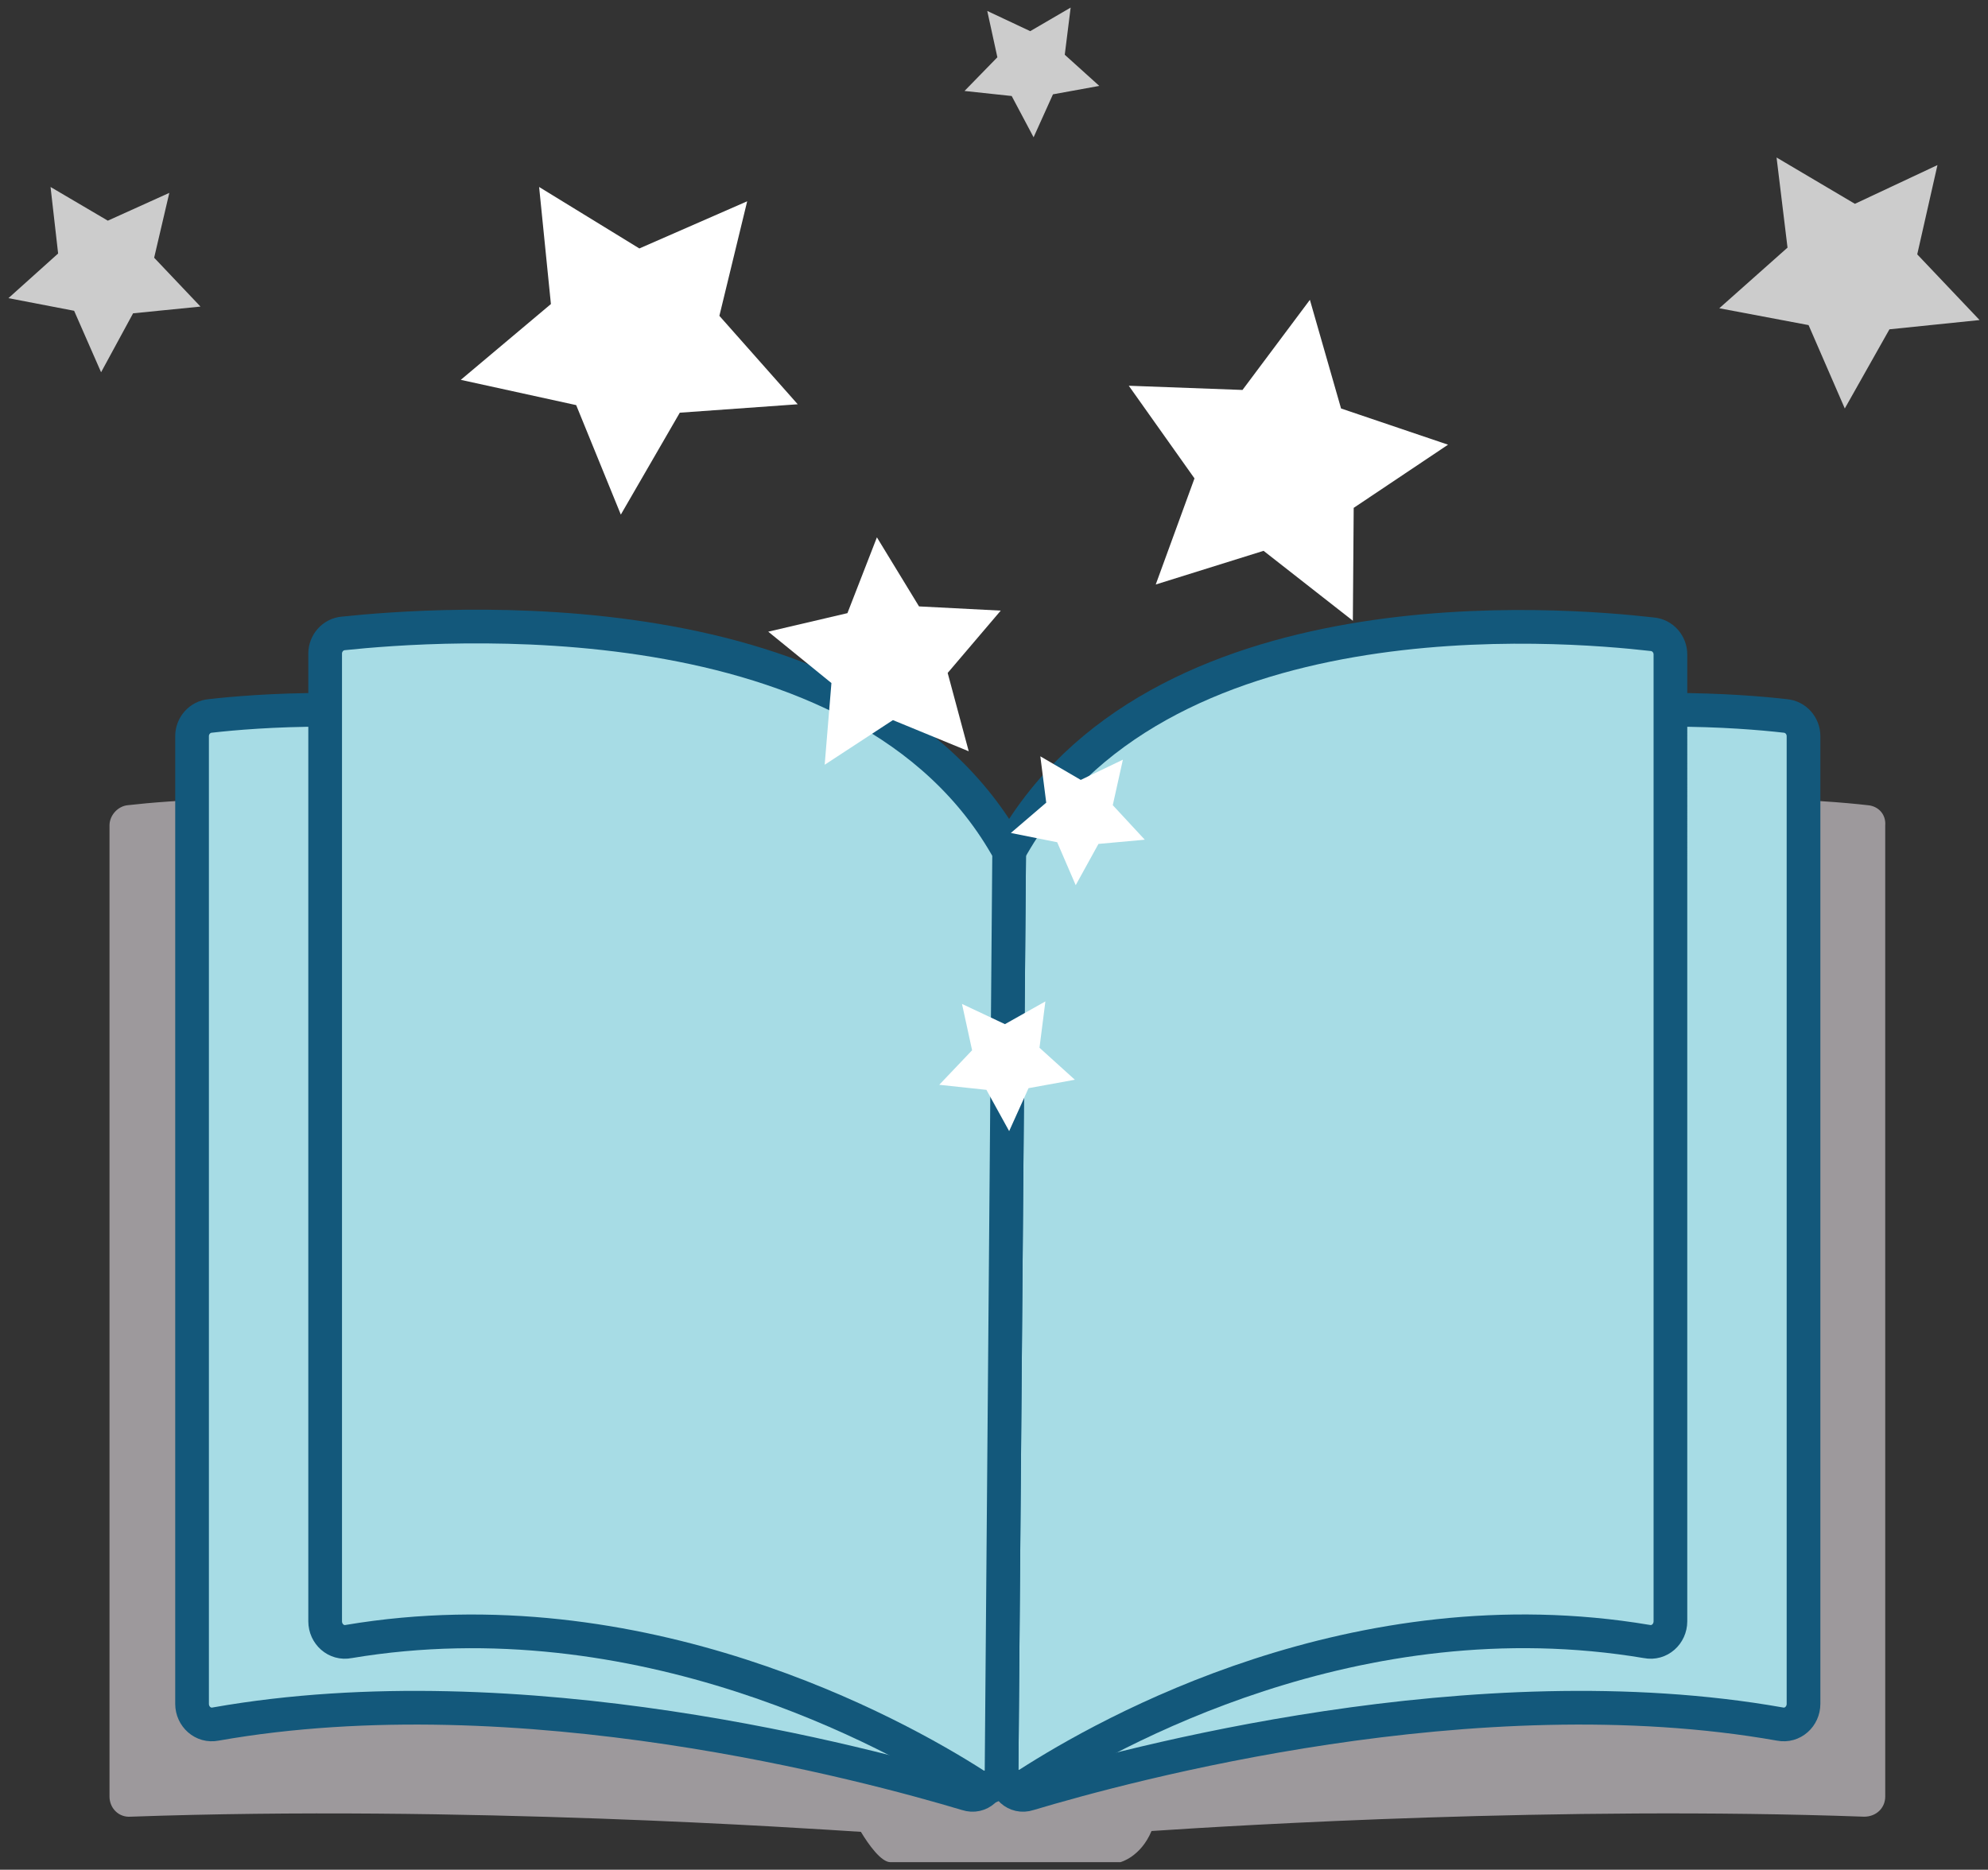 <?xml version="1.0" encoding="utf-8"?>
<!-- Generator: Adobe Illustrator 25.0.0, SVG Export Plug-In . SVG Version: 6.00 Build 0)  -->
<!DOCTYPE svg PUBLIC "-//W3C//DTD SVG 1.1//EN" "http://www.w3.org/Graphics/SVG/1.1/DTD/svg11.dtd">
<svg version="1.1" id="Layer_1" xmlns:x="http://ns.adobe.com/Extensibility/1.0/" xmlns:i="http://ns.adobe.com/AdobeIllustrator/10.0/" xmlns:graph="http://ns.adobe.com/Graphs/1.0/"
	 xmlns="http://www.w3.org/2000/svg" xmlns:xlink="http://www.w3.org/1999/xlink" x="0px" y="0px" viewBox="0 0 236 222"
	 style="enable-background:new 0 0 236 222;" xml:space="preserve">
<rect x="0" y="0" width="236" height="222" fill="#333333" stroke="none"/>
<style type="text/css">
	.Drop_x0020_Shadow{fill:none;}
	.Outer_x0020_Glow_x0020_5_x0020_pt{fill:none;}
	.Blue_x0020_Neon{fill:none;stroke:#8AACDA;stroke-width:7;stroke-linecap:round;stroke-linejoin:round;}
	.Chrome_x0020_Highlight{fill:url(#SVGID_1_);stroke:#FFFFFF;stroke-width:0.363;stroke-miterlimit:1;}
	.Jive_GS{fill:#FFDD00;}
	.Alyssa_GS{fill:#A6D0E4;}
	.st0{fill:#9D999C;}
	.st1{fill:#A7DCE5;stroke:#13587B;stroke-width:4;stroke-miterlimit:10;}
	.st2{fill:#FFFFFF;}
	.st3{opacity:0.75;fill:#FFFFFF;}
</style>
<linearGradient id="SVGID_1_" gradientUnits="userSpaceOnUse" x1="0" y1="0" x2="6.123234e-17" y2="-1">
	<stop  offset="0" style="stop-color:#656565"/>
	<stop  offset="0.618" style="stop-color:#1B1B1B"/>
	<stop  offset="0.629" style="stop-color:#545454"/>
	<stop  offset="0.983" style="stop-color:#3E3E3E"/>
</linearGradient>
<g>
	<g>
		<path class="st0" d="M221.7,95.6c-10.6-1.2-57.4-4.5-74.6,26.7l-10.3,74.4c-1.8-32.5-6.4-96.4-6.4-96.4l-48.5-2.6l2.8,17.3
			C64.8,91.6,24.9,94.5,15.2,95.6c-1.2,0.1-2.2,1.2-2.2,2.4v115.3c0,1.4,1.1,2.5,2.5,2.4c39.2-1.4,80.4,1.4,86.7,1.8
			c0.9,1.5,2.4,3.6,3.5,3.6c1.8,0,27.3,0,27.3,0s2.4-0.6,3.7-3.7c10.5-0.7,48.4-3,84.6-1.7c1.4,0,2.5-1,2.5-2.4V98
			C223.9,96.7,223,95.7,221.7,95.6z"/>
		<path class="st1" d="M137.4,111.7l-17.9,99c-0.3,1.5,1.1,2.8,2.6,2.3c11.7-3.5,53-14.7,89.2-8.3c1.5,0.3,2.8-0.9,2.8-2.4V87.4
			c0-1.2-0.9-2.3-2.2-2.4C201.4,83.8,154.6,80.5,137.4,111.7z"/>
		<path class="st1" d="M119.8,101.1l-0.9,109c0,1.6,1.8,2.6,3.2,1.7c9.5-6.1,38.9-22.7,73.4-16.9c1.5,0.3,2.8-0.9,2.8-2.4V77.7
			c0-1.2-0.9-2.3-2.2-2.4C185.5,74.1,137,69.9,119.8,101.1z"/>
		<path class="st1" d="M99.5,111.7l17.9,99c0.3,1.5-1.1,2.8-2.6,2.3c-11.7-3.5-53-14.7-89.2-8.3c-1.5,0.3-2.8-0.9-2.8-2.4V87.4
			c0-1.2,0.9-2.3,2.2-2.4C35.5,83.8,82.3,80.5,99.5,111.7z"/>
		<path class="st1" d="M119.8,101.1l-0.9,109.1c0,1.6-1.8,2.6-3.2,1.7c-9.5-6.1-39.7-22.8-74.3-17c-1.5,0.3-2.8-0.9-2.8-2.4l0-114.9
			c0-1.2,0.9-2.3,2.2-2.4C51.4,74.1,102.6,69.9,119.8,101.1z"/>
	</g>
	<g>
		<polygon class="st2" points="124.1,118.9 119.3,121.6 114.2,119.2 115.4,124.7 111.5,128.8 117.1,129.4 119.8,134.3 122.1,129.2 
			127.6,128.2 123.4,124.4 		"/>
		<polygon class="st3" points="127.1,0.9 122.3,3.7 117.2,1.3 118.4,6.8 114.5,10.8 120.1,11.4 122.7,16.3 125,11.2 130.5,10.2 
			126.4,6.5 		"/>
		<polygon class="st2" points="104.1,63.8 100.6,72.8 91.2,75 98.7,81.1 97.9,90.8 106,85.5 115,89.2 112.5,79.9 118.8,72.5 
			109.1,72 		"/>
		<polygon class="st2" points="155.5,35.6 159.2,48.5 171.9,52.8 160.7,60.3 160.6,73.7 150,65.4 137.2,69.4 141.8,56.8 134,45.8 
			147.5,46.3 		"/>
		<polygon class="st3" points="235,38 224.3,39.1 219,48.5 214.7,38.6 204.1,36.6 212.2,29.4 210.9,18.7 220.2,24.2 230,19.6 
			227.6,30.2 		"/>
		<polygon class="st3" points="23.8,36.4 15.8,37.2 12,44.2 8.8,36.9 1,35.4 6.9,30.1 6,22.2 12.8,26.2 20.1,22.9 18.3,30.6 		"/>
		<polygon class="st2" points="135.9,99.7 130.4,100.2 127.7,105.1 125.5,100 120,98.9 124.2,95.3 123.5,89.8 128.3,92.6 
			133.3,90.2 132.1,95.6 		"/>
		<polygon class="st2" points="64,22.2 75.9,29.5 88.7,23.9 85.4,37.5 94.7,48 80.7,49 73.7,61.1 68.4,48.1 54.7,45.1 65.4,36.1 		
			"/>
	</g>
</g>
</svg>
